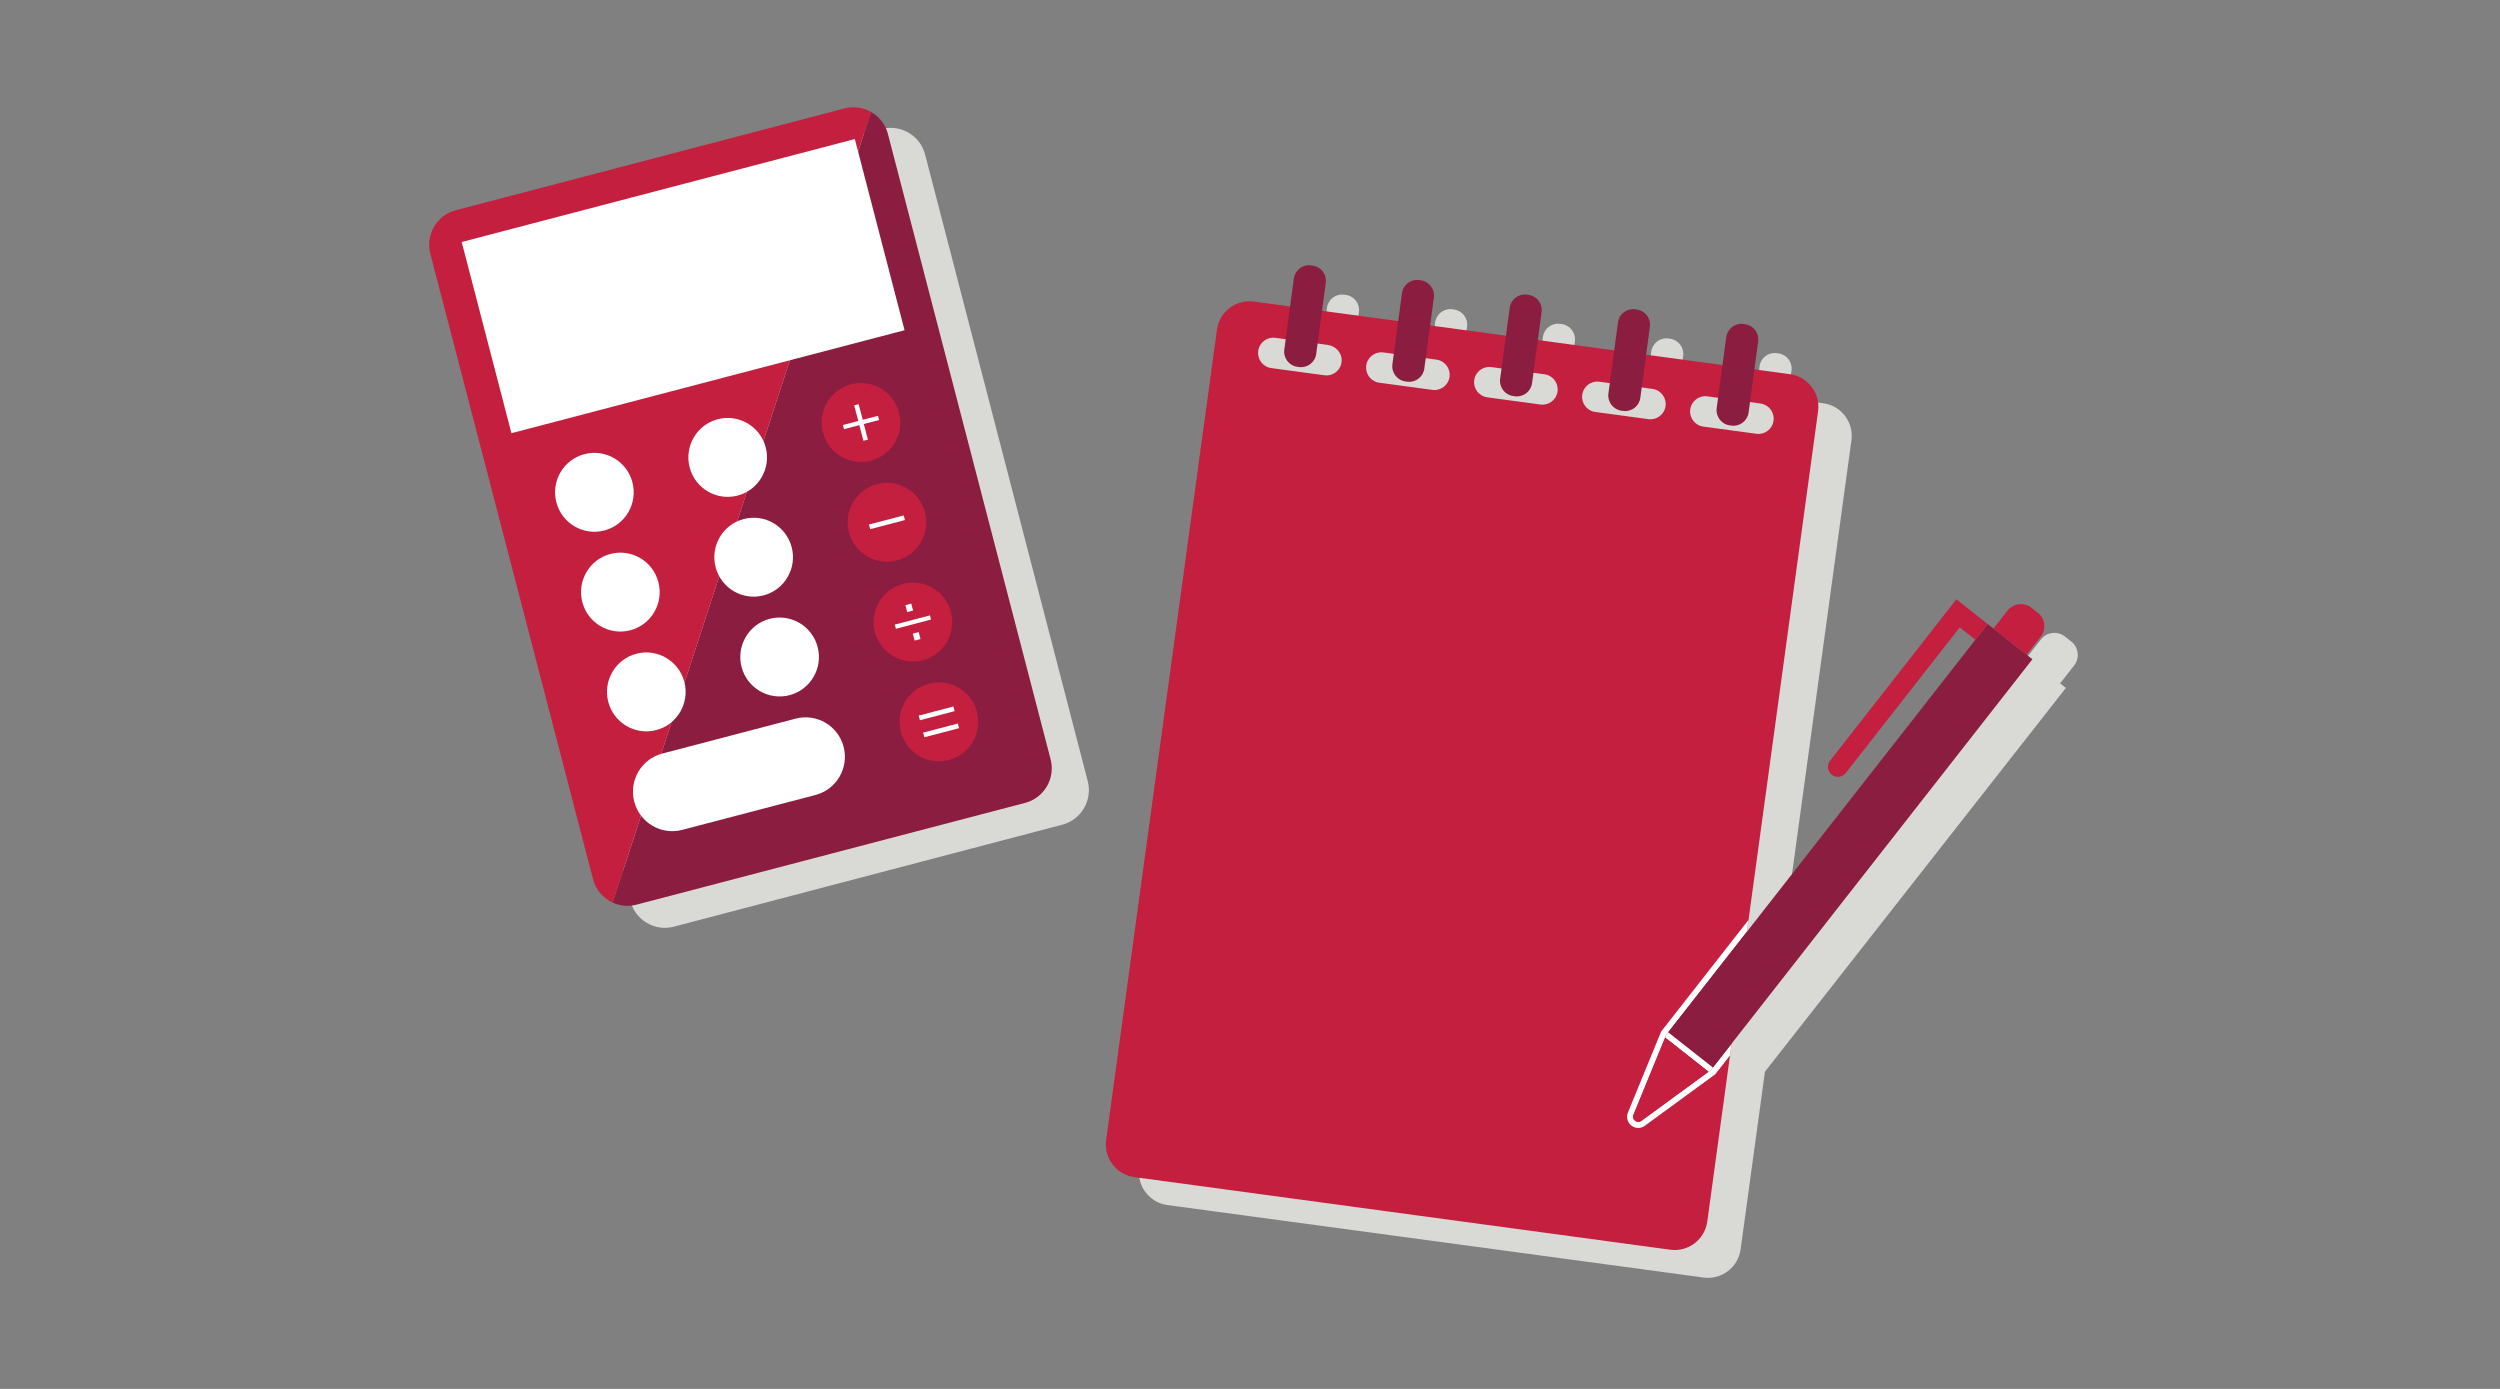 <?xml version="1.0" encoding="UTF-8"?>
<svg width="450px" height="250px" viewBox="0 0 450 250" version="1.1" xmlns="http://www.w3.org/2000/svg" xmlns:xlink="http://www.w3.org/1999/xlink">
    <rect x="0" y="0" width="450" height="250" fill="#808080" stroke="none"/>
    <!-- Generator: Sketch 62 (91390) - https://sketch.com -->
    <title>Illustrations/Grey/Device/calculator-with-pen-and-notepad-450x250</title>
    <desc>Created with Sketch.</desc>
    <g id="Illustrations/Grey/Device/calculator-with-pen-and-notepad-450x250" stroke="none" stroke-width="1" fill="none" fill-rule="evenodd">
        <path d="M238.86,55.385 C239.061,53.892 240.446,52.834 241.937,53.036 L241.937,53.036 L242.261,53.08 C243.752,53.281 244.808,54.669 244.607,56.162 L244.607,56.162 L243.928,61.195 L257.65,63.05 L258.328,58.017 C258.53,56.523 259.914,55.466 261.407,55.668 L261.407,55.668 L261.73,55.712 C263.221,55.913 264.276,57.301 264.075,58.794 L264.075,58.794 L263.397,63.827 L277.05,65.673 L277.728,60.64 C277.93,59.146 279.315,58.089 280.806,58.291 L280.806,58.291 L281.13,58.335 C282.622,58.536 283.677,59.923 283.476,61.417 L283.476,61.417 L282.797,66.449 L296.548,68.309 L297.226,63.276 C297.427,61.783 298.812,60.725 300.304,60.927 L300.304,60.927 L300.627,60.971 C302.119,61.173 303.175,62.559 302.973,64.053 L302.973,64.053 L302.295,69.085 L316.045,70.944 L316.724,65.912 C316.925,64.418 318.31,63.361 319.802,63.563 L319.802,63.563 L320.125,63.607 C321.617,63.808 322.672,65.195 322.471,66.689 L322.471,66.689 L321.792,71.721 L328.199,72.587 C331.418,73.023 333.696,76.016 333.261,79.239 L333.261,79.239 L320.446,172.788 L361.589,120.32 L358.767,118.101 L338.243,144.275 C337.631,145.055 336.503,145.191 335.724,144.578 C334.944,143.965 334.808,142.836 335.421,142.055 L335.421,142.055 L358.161,113.056 L364.686,118.187 L364.845,118.312 L367.369,115.093 C368.417,113.756 370.349,113.524 371.684,114.573 L371.684,114.573 L372.825,115.471 C374.16,116.52 374.392,118.455 373.344,119.791 L373.344,119.791 L370.819,123.01 L371.859,123.828 L317.69,192.906 L313.308,224.889 C312.874,228.113 309.885,230.393 306.666,229.958 L306.666,229.958 L210.115,216.906 C206.896,216.47 204.619,213.477 205.053,210.254 L205.053,210.254 L225.006,64.604 C225.44,61.381 228.429,59.1 231.648,59.535 L231.648,59.535 L238.181,60.418 Z M158.713,23.221 C160.391,22.78 162.086,23.056 163.484,23.853 C164.937,24.68 166.069,26.072 166.524,27.825 L166.524,27.825 L195.791,140.589 C196.684,144.029 194.635,147.546 191.214,148.444 L191.214,148.444 L121.287,166.802 C119.797,167.193 118.293,167.022 116.996,166.421 C115.314,165.642 113.98,164.141 113.476,162.198 L113.476,162.198 L84.209,49.434 C83.316,45.994 85.365,42.477 88.786,41.579 L88.786,41.579 Z" id="Shadow" fill="#D9DAD5"></path>
        <g id="Art" transform="translate(77, 19)">
            <g id="Group-67" transform="translate(0, 0.012)">
                <path d="M79.784,1.134 L33.268,143.449 C34.566,144.048 36.071,144.218 37.561,143.829 L107.53,125.504 C110.953,124.607 113.004,121.097 112.11,117.662 L82.826,5.099 C82.371,3.349 81.238,1.961 79.784,1.134" id="Fill-7" fill="#8B1D41"></path>
                <path d="M75.01,0.504 L5.041,18.829 C1.618,19.725 -0.433,23.236 0.461,26.67 L29.745,139.233 C30.25,141.172 31.585,142.671 33.268,143.448 L79.784,1.134 C78.385,0.338 76.689,0.064 75.01,0.504" id="Fill-9" fill="#C41F3E"></path>
                <path d="M79.766,63.908 L79.766,63.908 C75.984,64.898 72.118,62.625 71.13,58.83 C70.143,55.036 72.409,51.157 76.191,50.166 C79.973,49.175 83.84,51.449 84.827,55.243 C85.814,59.038 83.548,62.917 79.766,63.908" id="Fill-11" fill="#C41F3E"></path>
                <path d="M84.439,81.871 L84.439,81.871 C80.657,82.862 76.791,80.588 75.804,76.794 C74.817,72.999 77.082,69.12 80.864,68.129 C84.646,67.139 88.513,69.412 89.5,73.207 C90.487,77.001 88.222,80.881 84.439,81.871" id="Fill-13" fill="#C41F3E"></path>
                <path d="M89.113,99.835 L89.113,99.835 C85.331,100.825 81.464,98.552 80.477,94.757 C79.49,90.963 81.756,87.083 85.538,86.093 C89.32,85.102 93.186,87.376 94.173,91.17 C95.161,94.965 92.895,98.844 89.113,99.835" id="Fill-15" fill="#C41F3E"></path>
                <path d="M93.786,117.798 L93.786,117.798 C90.004,118.789 86.138,116.515 85.15,112.72 C84.163,108.926 86.429,105.047 90.211,104.056 C93.993,103.065 97.86,105.339 98.847,109.134 C99.834,112.928 97.568,116.807 93.786,117.798" id="Fill-17" fill="#C41F3E"></path>
                <path d="M31.778,76.475 L31.778,76.475 C27.996,77.466 24.13,75.193 23.142,71.398 C22.155,67.603 24.421,63.725 28.203,62.733 C31.985,61.743 35.852,64.016 36.839,67.811 C37.826,71.605 35.561,75.485 31.778,76.475" id="Fill-19" fill="#FFFFFF"></path>
                <path d="M55.772,70.192 L55.772,70.192 C51.99,71.182 48.124,68.909 47.136,65.114 C46.149,61.319 48.415,57.44 52.197,56.45 C55.979,55.459 59.846,57.733 60.833,61.527 C61.82,65.322 59.554,69.201 55.772,70.192" id="Fill-21" fill="#FFFFFF"></path>
                <polygon id="Fill-23" fill="#FFFFFF" points="85.821 40.428 15.058 58.961 6.105 24.549 76.868 6.016"></polygon>
                <path d="M36.451,94.439 L36.451,94.439 C32.669,95.429 28.803,93.156 27.816,89.361 C26.828,85.567 29.094,81.688 32.876,80.697 C36.658,79.706 40.525,81.98 41.512,85.774 C42.499,89.569 40.234,93.448 36.451,94.439" id="Fill-25" fill="#FFFFFF"></path>
                <path d="M60.445,88.155 L60.445,88.155 C56.663,89.145 52.797,86.872 51.81,83.077 C50.822,79.283 53.088,75.404 56.87,74.413 C60.652,73.422 64.519,75.696 65.506,79.491 C66.493,83.285 64.228,87.164 60.445,88.155" id="Fill-27" fill="#FFFFFF"></path>
                <path d="M41.125,112.403 L41.125,112.403 C37.342,113.393 33.476,111.119 32.489,107.325 C31.502,103.53 33.767,99.651 37.55,98.661 C41.332,97.67 45.198,99.944 46.185,103.738 C47.173,107.533 44.907,111.412 41.125,112.403" id="Fill-29" fill="#FFFFFF"></path>
                <path d="M65.119,106.118 L65.119,106.118 C61.336,107.109 57.47,104.836 56.483,101.041 C55.496,97.246 57.762,93.368 61.544,92.376 C65.326,91.386 69.192,93.659 70.179,97.454 C71.167,101.249 68.901,105.128 65.119,106.118" id="Fill-31" fill="#FFFFFF"></path>
                <path d="M69.792,124.082 L45.798,130.366 C42.016,131.356 38.15,129.083 37.162,125.288 C36.175,121.494 38.441,117.614 42.223,116.625 L66.217,110.34 C69.999,109.349 73.866,111.623 74.853,115.418 C75.84,119.212 73.574,123.091 69.792,124.082" id="Fill-33" fill="#FFFFFF"></path>
                <polygon id="Fill-35" fill="#FFFFFF" points="78.486 57.306 79.219 60.121 78.413 60.331 77.681 57.517 74.917 58.241 74.721 57.488 77.485 56.765 76.753 53.949 77.558 53.738 78.291 56.553 81.041 55.833 81.236 56.586"></polygon>
                <polygon id="Fill-37" fill="#FFFFFF" points="79.636 76.237 79.418 75.401 85.668 73.764 85.885 74.6"></polygon>
                <path d="M89.381,113.696 L89.164,112.861 L95.414,111.224 L95.631,112.06 L89.381,113.696 Z M88.584,110.631 L88.366,109.795 L94.616,108.158 L94.833,108.994 L88.584,110.631 Z" id="Fill-39" fill="#FFFFFF"></path>
                <path d="M87.635,96.291 L87.309,95.037 L88.364,94.76 L88.69,96.015 L87.635,96.291 Z M86.3,91.163 L85.974,89.909 L87.03,89.633 L87.356,90.886 L86.3,91.163 Z M84.263,94.167 L84.068,93.415 L90.387,91.76 L90.583,92.512 L84.263,94.167 Z" id="Fill-41" fill="#FFFFFF"></path>
                <path d="M219.721,56.436 C221.219,56.639 222.597,55.585 222.8,54.082 C223.002,52.579 221.951,51.196 220.453,50.993 L210.879,49.696 C209.381,49.493 208.002,50.547 207.8,52.05 C207.598,53.553 208.648,54.937 210.146,55.14 L219.721,56.436 M239.161,59.069 C240.659,59.272 242.038,58.218 242.24,56.715 C242.443,55.212 241.392,53.829 239.894,53.626 L230.319,52.329 C228.821,52.126 227.443,53.18 227.241,54.683 C227.038,56.187 228.089,57.57 229.587,57.773 L239.161,59.069 M200.28,53.803 C201.779,54.006 203.157,52.952 203.359,51.449 C203.562,49.945 202.51,48.562 201.013,48.36 L191.438,47.063 C189.94,46.86 188.562,47.914 188.359,49.417 C188.157,50.92 189.208,52.303 190.706,52.506 L200.28,53.803 M180.84,51.17 C182.338,51.373 183.716,50.319 183.918,48.816 C184.121,47.312 183.07,45.929 181.572,45.727 L171.997,44.429 C170.499,44.227 169.121,45.281 168.919,46.784 C168.717,48.287 169.768,49.67 171.266,49.874 L180.84,51.17 M161.399,48.537 C162.978,48.751 164.423,47.57 164.5,45.938 C164.569,44.491 163.422,43.268 161.992,43.074 L152.557,41.797 C151.059,41.594 149.68,42.648 149.478,44.151 C149.276,45.654 150.327,47.037 151.825,47.24 L161.399,48.537 M223.673,205.94 L127.163,192.868 C123.946,192.433 121.669,189.435 122.103,186.207 L142.048,40.344 C142.482,37.116 145.47,34.832 148.687,35.268 L245.196,48.339 C248.414,48.775 250.691,51.772 250.256,55 L230.312,200.864 C229.878,204.092 226.89,206.376 223.673,205.94" id="Fill-43" fill="#C41F3E"></path>
                <path d="M156.839,47.055 L156.516,47.011 C155.025,46.81 153.97,45.421 154.171,43.925 L155.895,31.112 C156.096,29.616 157.481,28.557 158.972,28.76 L159.296,28.803 C160.786,29.005 161.841,30.395 161.64,31.89 L159.916,44.703 C159.714,46.199 158.33,47.257 156.839,47.055" id="Fill-45" fill="#8B1D41"></path>
                <path d="M176.3,49.691 L175.976,49.647 C174.486,49.446 173.431,48.057 173.632,46.56 L175.356,33.748 C175.557,32.252 176.941,31.193 178.433,31.395 L178.756,31.439 C180.246,31.641 181.301,33.03 181.1,34.526 L179.376,47.339 C179.175,48.835 177.791,49.893 176.3,49.691" id="Fill-47" fill="#8B1D41"></path>
                <path d="M195.691,52.318 L195.368,52.274 C193.878,52.072 192.822,50.683 193.023,49.187 L194.747,36.375 C194.949,34.878 196.333,33.82 197.824,34.022 L198.148,34.066 C199.638,34.267 200.693,35.656 200.492,37.153 L198.768,49.965 C198.567,51.461 197.183,52.52 195.691,52.318" id="Fill-49" fill="#8B1D41"></path>
                <path d="M215.181,54.957 L214.858,54.914 C213.366,54.711 212.311,53.322 212.513,51.827 L214.237,39.014 C214.438,37.518 215.822,36.46 217.313,36.662 L217.637,36.706 C219.128,36.907 220.183,38.296 219.981,39.792 L218.257,52.605 C218.056,54.1 216.673,55.159 215.181,54.957" id="Fill-51" fill="#8B1D41"></path>
                <path d="M234.67,57.597 L234.346,57.553 C232.856,57.351 231.801,55.962 232.002,54.466 L233.726,41.654 C233.928,40.158 235.312,39.099 236.803,39.301 L237.126,39.345 C238.617,39.547 239.672,40.936 239.47,42.432 L237.747,55.244 C237.546,56.741 236.161,57.799 234.67,57.597" id="Fill-53" fill="#8B1D41"></path>
                <path d="M216.031,181.238 C215.772,181.87 215.838,182.554 216.212,183.114 C216.59,183.68 217.216,184.018 217.886,184.018 C218.306,184.018 218.713,183.882 219.063,183.627 L231.745,174.356 L234.401,170.962 L234.691,168.84 L230.988,173.571 L218.428,182.753 C217.674,183.304 216.673,182.515 217.028,181.649 L222.938,167.229 L237.446,148.692 L237.736,146.57 L221.999,166.677 L216.031,181.238 Z" id="Fill-55" fill="#FFFFFF"></path>
                <polygon id="Fill-57" fill="#8B1D41" points="288.838 99.654 280.788 93.312 223.271 166.804 231.321 173.146"></polygon>
                <polygon id="Fill-59" fill="#FFFFFF" points="223.271 166.804 222.939 167.229 222.725 167.749 230.535 173.902 230.988 173.571 231.321 173.146"></polygon>
                <path d="M275.146,88.867 L252.416,117.91 C251.805,118.691 251.94,119.822 252.72,120.436 C253.498,121.05 254.626,120.914 255.237,120.132 L275.752,93.919 L278.573,96.142 L280.788,93.312 L275.146,88.867 Z" id="Fill-61" fill="#C41F3E"></path>
                <path d="M290.322,95.611 C291.37,94.273 291.138,92.335 289.803,91.285 L288.662,90.386 C287.328,89.335 285.397,89.568 284.35,90.906 L281.827,94.13 L287.799,98.835 L290.322,95.611 Z" id="Fill-63" fill="#C41F3E"></path>
                <path d="M217.027,181.649 C216.673,182.515 217.674,183.304 218.428,182.753 L230.535,173.902 L222.725,167.749 L217.027,181.649 Z" id="Fill-65" fill="#C41F3E"></path>
            </g>
        </g>
    </g>
</svg>